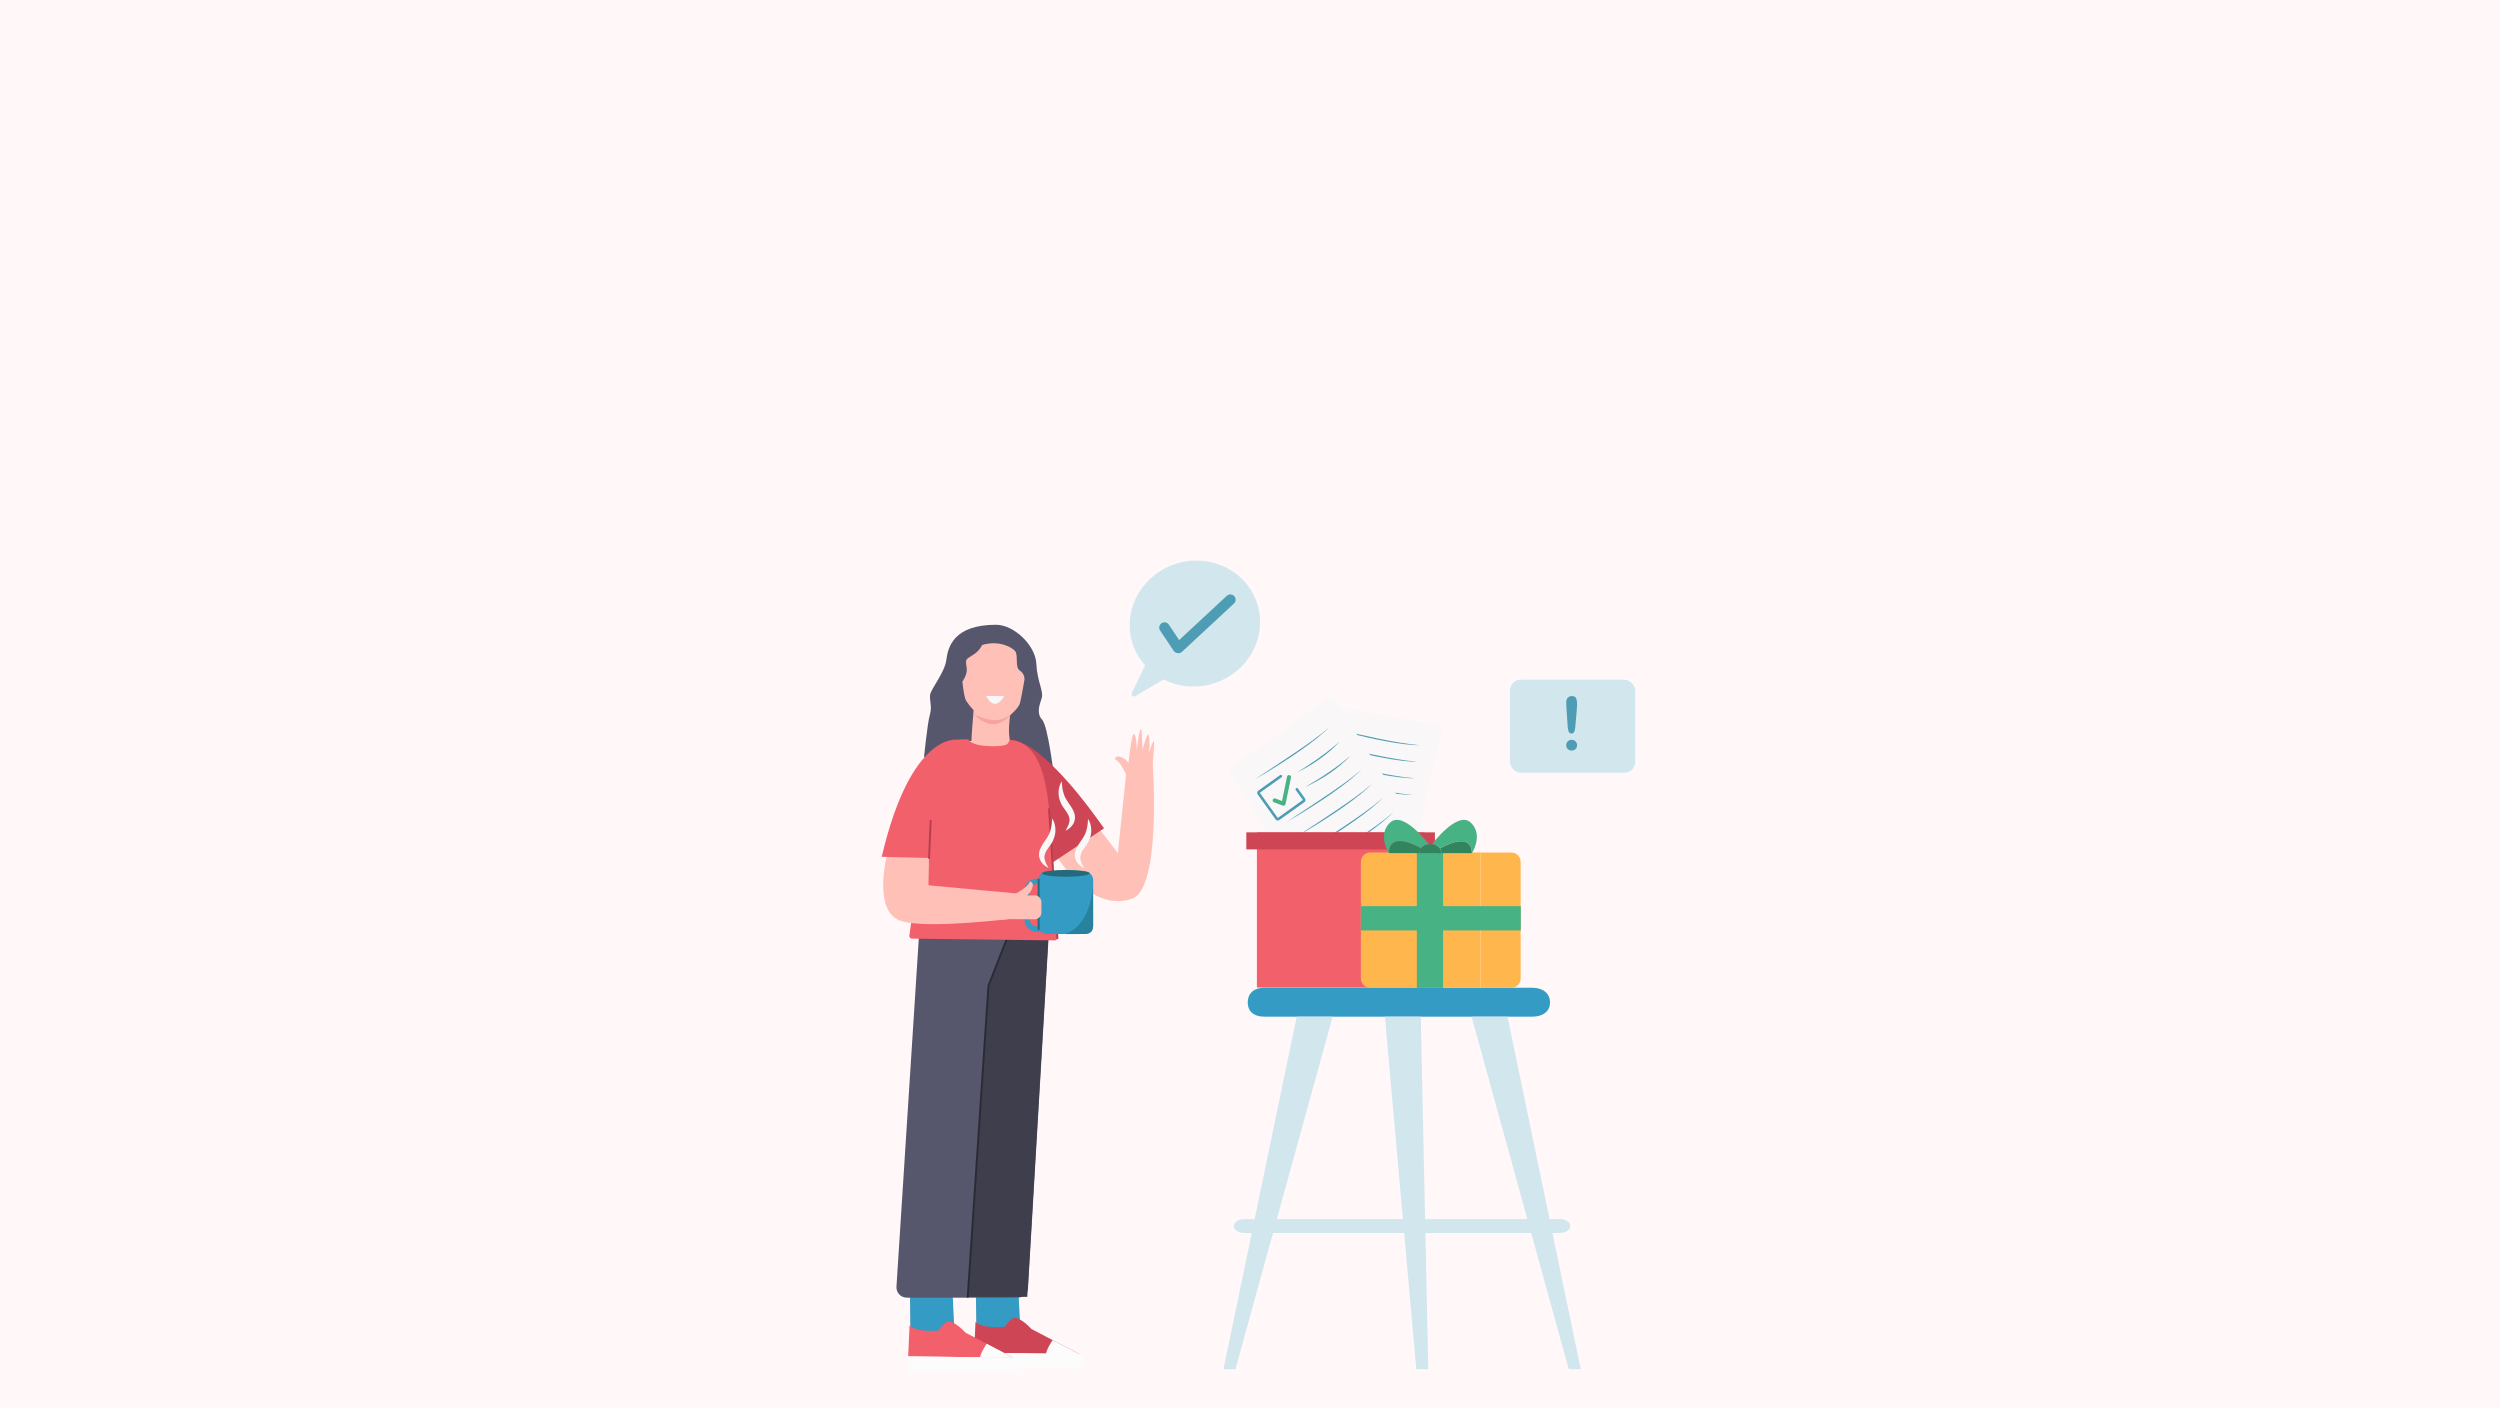 <?xml version="1.0" encoding="UTF-8"?>
<svg id="Layer_1" xmlns="http://www.w3.org/2000/svg" viewBox="0 0 1922.05 1082.35">
  <rect width="1922.05" height="1082.35" fill="#fff7f8"/>
  <g>
    <g>
      <path d="M1177.89,759.4h-205.6c-9.23,0-13.01,5.17-13.01,11.3h0c0,6.14,3.78,10.92,13.01,10.92h205.6c9.23,0,13.83-4.78,13.83-10.92h0c0-6.14-4.61-11.3-13.83-11.3Z" fill="#339bc4"/>
      <polygon points="996.95 781.62 940.64 1052.63 949.83 1052.63 1024.53 781.62 996.95 781.62" fill="#d1e6ed"/>
      <polygon points="1158.97 781.62 1215.28 1052.63 1206.08 1052.63 1131.39 781.62 1158.97 781.62" fill="#d1e6ed"/>
      <polygon points="1092.32 781.62 1098.07 1052.63 1088.88 1052.63 1064.74 781.62 1092.32 781.62" fill="#d1e6ed"/>
      <path d="M1199.19,937.27h-242.46c-4.44,0-8.04,2.4-8.04,5.35s3.6,5.35,8.04,5.35h242.46c4.44,0,8.04-2.4,8.04-5.35s-3.6-5.35-8.04-5.35Z" fill="#d1e6ed"/>
    </g>
    <g>
      <g>
        <path d="M1018.66,542.08s-29.37,109.13-26.33,114.24c3.04,5.1,74.96,31.04,98.3,12.43,0,0-1.76-17.05.63-30.74,2.39-13.69,18.07-79.9,18.07-79.9l-90.67-16.02Z" fill="#f9f7f7"/>
        <g>
          <path d="M1026.66,560.66c21.25,4.42,43.29,10.26,64.88,12.28-1.38-.02-2.76-.03-4.14-.1-9.63-.59-19.2-2.36-28.64-4.24-10.79-2.28-21.52-4.83-32.11-7.95h0Z" fill="#4e9db5"/>
          <path d="M1024.74,573.39c21.25,4.42,43.29,10.26,64.88,12.28-1.38-.02-2.76-.03-4.14-.1-9.63-.59-19.2-2.36-28.64-4.24-10.79-2.28-21.52-4.83-32.11-7.95h0Z" fill="#4e9db5"/>
          <path d="M1022.83,586.12c21.25,4.42,43.29,10.26,64.88,12.28-1.38-.02-2.76-.03-4.14-.1-9.63-.59-19.2-2.36-28.64-4.24-10.79-2.28-21.52-4.83-32.11-7.95h0Z" fill="#4e9db5"/>
          <path d="M1020.92,598.84c21.25,4.42,43.29,10.26,64.88,12.28-1.38-.02-2.76-.03-4.14-.1-9.63-.59-19.2-2.36-28.64-4.24-10.79-2.28-21.52-4.83-32.11-7.95h0Z" fill="#4e9db5"/>
          <path d="M1019.01,611.57c21.25,4.42,43.29,10.26,64.88,12.28-1.38-.02-2.76-.03-4.14-.1-9.63-.59-19.2-2.36-28.64-4.24-10.79-2.28-21.52-4.83-32.11-7.95h0Z" fill="#6194a3"/>
          <path d="M1017.1,624.3c21.25,4.42,43.29,10.26,64.88,12.28-1.38-.02-2.76-.03-4.14-.1-9.63-.59-19.2-2.36-28.64-4.24-10.79-2.28-21.52-4.83-32.11-7.95h0Z" fill="#6194a3"/>
          <path d="M1015.19,637.03c21.25,4.42,43.29,10.26,64.88,12.28-1.38-.02-2.76-.03-4.14-.1-9.63-.59-19.2-2.36-28.64-4.24-10.79-2.28-21.52-4.83-32.11-7.95h0Z" fill="#6194a3"/>
        </g>
      </g>
      <g>
        <path d="M944.7,591.46s61.02,103.04,67.15,104.52c6.12,1.47,79.02-33.87,82.18-65.34,0,0-14.23-11.29-22.85-23.23-8.61-11.94-47.22-72.84-47.22-72.84l-79.25,56.9Z" fill="#f9f7f7"/>
        <g>
          <path d="M964.7,599.14c8.67-5.71,20.79-13.55,29.21-19.31,9.64-6.56,19.35-13.08,28.12-20.8-1.04,1.02-2.07,2.06-3.14,3.06-7.58,6.85-16.01,12.8-24.42,18.56-9.72,6.49-19.59,12.75-29.77,18.49h0Z" fill="#4e9db5"/>
          <path d="M997.2,593.87c10.12-6.28,20.01-13.02,29.16-20.66,1.35-1.05,2.58-2.23,3.91-3.31-9.34,9.99-20.8,17.99-33.07,23.97h0Z" fill="#4e9db5"/>
          <path d="M1003.19,605.24c12.4-7.2,24.5-15.03,35.32-24.48-9.9,10.47-22.28,18.48-35.32,24.48h0Z" fill="#4e9db5"/>
          <path d="M989.42,631.75c8.67-5.71,20.79-13.55,29.21-19.31,9.64-6.56,19.35-13.08,28.12-20.8-1.04,1.02-2.07,2.06-3.14,3.06-7.58,6.85-16.01,12.8-24.42,18.56-9.72,6.49-19.59,12.75-29.77,18.49h0Z" fill="#4e9db5"/>
          <path d="M997.66,642.62c8.67-5.71,20.79-13.55,29.21-19.31,9.64-6.56,19.35-13.08,28.12-20.8-1.04,1.02-2.07,2.06-3.14,3.06-7.58,6.85-16.01,12.8-24.42,18.56-9.72,6.49-19.59,12.75-29.77,18.49h0Z" fill="#4e9db5"/>
          <path d="M1005.9,653.49c8.67-5.71,20.79-13.55,29.21-19.31,9.64-6.56,19.35-13.08,28.12-20.8-1.04,1.02-2.07,2.06-3.14,3.06-7.58,6.85-16.01,12.8-24.42,18.56-9.72,6.49-19.59,12.75-29.77,18.49h0Z" fill="#4e9db5"/>
          <path d="M1014.14,664.36c8.67-5.71,20.79-13.55,29.21-19.31,9.64-6.56,19.35-13.08,28.12-20.8-1.04,1.02-2.07,2.06-3.14,3.06-7.58,6.85-16.01,12.8-24.42,18.56-9.72,6.49-19.59,12.75-29.77,18.49h0Z" fill="#4e9db5"/>
        </g>
      </g>
      <g>
        <path d="M1003.32,613.85l-5.47-7.64c-.32-.45-.94-.55-1.38-.23,0,0-.02.01-.02.02-.45.32-.56.94-.24,1.39l5.47,7.64-19.3,13.8-13.8-19.3,16.76-11.98c.53-.38.56-1.15.07-1.57,0,0-.01-.01-.02-.02-.35-.3-.85-.32-1.23-.05l-16.76,11.98c-.44.31-.73.78-.82,1.31-.09.53.04,1.07.35,1.51l13.8,19.3c.39.55,1.02.84,1.65.84.41,0,.82-.12,1.17-.37l19.3-13.8c.44-.31.73-.78.82-1.31.09-.53-.04-1.07-.35-1.51Z" fill="#4e9db5"/>
        <path d="M991.33,595.92c-.84-.17-1.65.37-1.83,1.2l-3.86,18.73-5.09-1.94c-.8-.3-1.69.1-1.99.9-.3.8.1,1.69.9,1.99l6.69,2.55c.38.15.79.13,1.14-.02.15-.05.3-.11.42-.2.31-.22.53-.55.62-.95l4.21-20.44c.17-.84-.37-1.65-1.2-1.83Z" fill="#47b284"/>
      </g>
    </g>
    <g>
      <rect x="966.34" y="639.93" width="128.68" height="119.32" fill="#f2606b"/>
      <rect x="958.18" y="639.93" width="145" height="13.1" fill="#ce4656"/>
    </g>
    <g>
      <g>
        <path d="M765.88,480.33c13.53,0,30.15,15.64,30.86,29.87.7,14.23,5.92,21.32,4.09,26.72-1.83,5.4-4.02,11.78.39,16.41,4.4,4.63,8.9,41.78,8.9,41.78,0,0-29.08-24.47-40.53-26.16-11.45-1.69-19.9,2.05-29.7.46-9.79-1.59-14.39,14.22-20.31,14.5-5.92.28-9.16-2.11-9.16-2.11,0,0,2.62-25.93,4.45-32.14,1.83-6.21-.14-10.27.14-15,.28-4.73,11.27-17.27,12.54-27.28,1.27-10,5.64-27.05,38.33-27.05Z" fill="#56566d"/>
        <path d="M755.1,495.9c12.26-3.8,22.19,1.27,25.15,4.44,2.96,3.17-.21,12.68,3.8,15.22,4.02,2.54,3.59,6.98,3.59,6.98,0,0-2.32,13.53-3.38,17.75-1.06,4.23-7.61,9.51-7.61,9.51,0,0-2.96,18.39,1.69,23.46,2.63,2.87-2.18,8.58-6.85,13-3.81,3.6-9.81,3.42-13.46-.35-4.97-5.14-11.06-11.88-11.18-14.13-.21-3.8,1.69-25.79,1.69-25.79,0,0-5.5-5.71-6.55-9.09s-2.11-12.89-2.11-12.89c0,0,3.17-4.23,3.38-8.45.21-4.23-1.9-7.4.85-9.51,2.75-2.11,7.96-3.88,10.99-10.15Z" fill="#ffc0b8"/>
        <path d="M771.98,535.21s-6.89,13.36-13.81-.15" fill="#f9f7f7"/>
        <path d="M748.55,548.78h0s17.58,11.11,29.2-.33c0,0-12.01,18.52-29.2.33Z" fill="#f7a39f"/>
      </g>
      <g>
        <g>
          <polygon points="782.45 1023.3 784.65 943.47 749.74 942.14 750.68 1024.97 782.45 1023.3" fill="#ffc5b3"/>
          <path d="M783.17,997.3l1.43,25.62-33.92,2.04-.32-27.9c5.31-.08,26.46.13,32.81.24Z" fill="#339bc4"/>
          <g>
            <path d="M748.95,1039.99l80.84,1.03-36.81-19.26s-8.26-9.29-13.76-8.6c0,0-2.75,1.38-6.88,6.88,0,0-16.17,2.06-22.36-3.78l-1.03,23.74Z" fill="#ce4656"/>
            <path d="M809.31,1030.29s-4.69,6.79-5.18,10.72l25.66.02-20.47-10.74Z" fill="#fcfcfc"/>
            <path d="M748.95,1039.99s-.04,8.23-.04,11.5h84.55s1.02-8-3.67-10.47l-80.84-1.03Z" fill="#fcfcfc"/>
          </g>
        </g>
        <g>
          <polygon points="731.74 1026.12 733.94 946.28 699.03 944.96 699.97 1027.78 731.74 1026.12" fill="#ffc5b3"/>
          <path d="M732.46,996.57l1.43,28.91-33.92,2.3-.32-31.48c5.31-.09,26.46.14,32.81.27Z" fill="#339bc4"/>
          <g>
            <path d="M698.24,1042.8l80.84,1.03-36.81-19.26s-8.26-9.29-13.76-8.6c0,0-2.75,1.38-6.88,6.88,0,0-16.17,2.06-22.36-3.78l-1.03,23.74Z" fill="#f2606b"/>
            <path d="M758.6,1033.1s-4.69,6.79-5.18,10.72l25.66.02-20.47-10.74Z" fill="#fcfcfc"/>
            <path d="M698.24,1042.8s-.04,8.23-.04,11.5h84.55s1.02-8-3.67-10.47l-80.84-1.03Z" fill="#fcfcfc"/>
          </g>
        </g>
        <path d="M806.25,719.57l-15.89,270.63c-.25,4.19-3.71,7.46-7.91,7.46h-85.33c-4.57,0-8.2-3.86-7.9-8.43l17.49-272.65c.27-4.24,3.85-7.51,8.1-7.41l83.72,2.02c4.48.11,7.98,3.91,7.72,8.38Z" fill="#56566d"/>
      </g>
      <polygon points="789.78 997.05 744.02 997.05 759.97 757.79 775.99 715.99 806.35 714.48 789.78 997.05" fill="#3e3e4c"/>
      <polyline points="744.02 997.05 759.97 757.79 778.22 711.22" fill="none" stroke="#2b2b35" stroke-linecap="round" stroke-miterlimit="10" stroke-width="1.5"/>
      <g>
        <path d="M797.55,599.38c4.48,12.43,8.55,28.01,9.95,44.7,2.83,33.61,6.3,70.16,5.45,77.19-.12.98-.94,1.71-1.92,1.73l-109.89-1.37c-1.17.02-2.1-.96-2.02-2.13l16.14-116.83c27.45-2.25,54.94-4.59,82.28-3.3Z" fill="#f2606b"/>
        <g>
          <g>
            <path d="M870.56,690.84c-36.89,13.22-64.93-44.08-64.93-44.08l26.79-25.98,27.01,35.11,7.04-67.12,19.75-1.51s6.91,95.49-15.66,103.58Z" fill="#ffc0b8"/>
            <path d="M885.14,608.87c-5.67-.02-11.35-.11-17.02-.23,0-.89,0-1.74-.05-2.5l-.59-6.65s-4.71-13.21-10.48-15.96c.26-.9,1.43-2.12,2.68-1.99,4.93.52,7.97,4.93,7.97,4.93,0,0,2.29-23.04,4.26-22.11,1.98.94,2.1,13.05,2.1,13.05,0,0,1.81-18.36,3.42-16.83.62.59,0,0,.99,16.03,0,0,3.59-14.08,4.61-11.57,1.27,3.16.5,13.93.5,13.93,0,0,2.91-10.86,3.62-8.77.71,2.09-2.24,31.42-2.24,31.42,0,0-.07,3.07.23,7.24Z" fill="#ffc0b8"/>
          </g>
          <path d="M776.28,569.03s20.55-6.02,72.54,67.81l-39.68,26.35-32.87-94.16Z" fill="#ce4656"/>
        </g>
        <path d="M724.23,608.28s10.81-39.41,11.74-39.7c0,0,3.76-.2,8.58-.1,1.5,2.49,5.79,4.94,16.8,5.2,15.69.36,13.18-2.61,14.92-4.66,22.01.87,30.23,29.03,31.25,71.72l2.49,25.38-95.74-6.44,9.95-51.4Z" fill="#f2606b"/>
        <line x1="806.5" y1="622.11" x2="812.96" y2="721.28" fill="none" stroke="#b73e50" stroke-linecap="round" stroke-miterlimit="10" stroke-width="1.5"/>
        <g>
          <g>
            <g>
              <path d="M801.77,712.25h-4.78c-2.87,0-5.2-2.33-5.2-5.2v-22.12c0-2.87,2.33-5.2,5.2-5.2h4.78v-4.16h-4.78c-5.16,0-9.36,4.2-9.36,9.36v22.12c0,5.16,4.2,9.36,9.36,9.36h4.78v-4.16Z" fill="#339bc4"/>
              <rect x="798.5" y="669.99" width="41.93" height="48.09" rx="6.24" ry="6.24" fill="#339bc4"/>
              <ellipse cx="819.44" cy="671.44" rx="18.32" ry="2.63" fill="#236b7c"/>
              <line x1="798.5" y1="676.23" x2="798.5" y2="714.33" fill="none" stroke="#236b7c" stroke-linecap="round" stroke-miterlimit="10" stroke-width="1.5"/>
            </g>
            <g>
              <path d="M806.65,629.24c.66,2.31,1.36,6,.47,10.28-1.87,8.97-9.03,12.35-8.41,19.11.19,2.03,1.14,5.08,5.14,8.63" fill="none"/>
              <path d="M808.91,629.24c3.11,4.63,3.28,11.25.9,16.38-1.76,4.61-6.23,7.84-6.81,12.68-.27,2.74,1.22,5.86,3.11,8.96-3.51-1.58-6.53-4.59-7.19-8.67-1.11-7.7,6.55-12.75,8.44-19.42,1.05-2.99,1.47-6.29,1.55-9.94h0Z" fill="#f9f7f7"/>
            </g>
            <path d="M816.36,600.62c-3.11,4.63-3.28,11.25-.9,16.38,1.76,4.61,6.23,7.84,6.81,12.68.27,2.74-1.22,5.86-3.11,8.96,3.51-1.58,6.53-4.59,7.19-8.67,1.11-7.7-6.55-12.75-8.44-19.42-1.05-2.99-1.47-6.29-1.55-9.94h0Z" fill="#f9f7f7"/>
            <g>
              <path d="M834.21,629.5c.66,2.31,1.36,6,.47,10.28-1.87,8.97-9.03,12.35-8.41,19.11.19,2.03,1.14,5.08,5.14,8.63" fill="none"/>
              <path d="M836.47,629.5c3.11,4.63,3.28,11.25.9,16.38-1.76,4.61-6.23,7.84-6.81,12.68-.27,2.74,1.22,5.86,3.11,8.96-3.51-1.58-6.53-4.59-7.19-8.67-1.11-7.7,6.55-12.75,8.44-19.42,1.05-2.99,1.47-6.29,1.55-9.94h0Z" fill="#f9f7f7"/>
            </g>
            <path d="M834.18,718.08l-14.34.08.43-.61c19.22-7.81,20.07-37.21,20.07-37.21l.08,31.5c-.14,4.29-1.96,5.97-6.24,6.24Z" fill="#28829e"/>
          </g>
          <g>
            <path d="M681.86,657.98s-11.25,43.11,11.09,50.16c20.2,6.38,88.14-2.16,88.14-2.16l2.2-18.9-69.48-6.45.46-21.86s-16.07-2.38-32.41-.79Z" fill="#ffc0b8"/>
            <path d="M795.42,688.37l-5.73.09s4.2-3.32,4.41-8.27c.05-1.26-1.24-2.35-2.16-2.55-2.37,5.94-15.26,11.47-15.26,11.47l-6.6,1.01c-.75.09-1.6.16-2.49.21.24,5.67.51,11.34.85,17,4.14-.56,7.21-.69,7.21-.69,0,0,11.47.03,19.73.14,2.9.04,5.27-2.3,5.27-5.2v-8.02c0-2.89-2.35-5.22-5.24-5.2Z" fill="#ffc0b8"/>
          </g>
          <g>
            <path d="M735.89,568.66s-35.5-6.08-57.99,90.05c0,0,17.05.54,38.74.97l19.25-91.01Z" fill="#f2606b"/>
            <line x1="714.29" y1="659.68" x2="715.52" y2="631.11" fill="none" stroke="#b73e50" stroke-linecap="round" stroke-miterlimit="10" stroke-width="1.5"/>
          </g>
        </g>
      </g>
    </g>
    <g>
      <path d="M904.43,433.34c-25.34,7.79-40.63,33.47-34.59,58.16,1.89,7.72,5.61,14.49,10.57,20.03l-10.27,21.39c-.79,1.64,1.07,3.23,2.67,2.28l21.74-12.86c11.42,5.79,25.26,7.29,38.78,3.01,25.54-8.08,40.57-34.31,33.89-59.1-7.11-26.38-35.57-41.28-62.79-32.92Z" fill="#d1e6ed"/>
      <path d="M948.89,458.3c-1.52-1.64-4.08-1.73-5.71-.21l-36.63,34.02-7.9-11.85c-1.24-1.86-3.75-2.36-5.6-1.12-1.86,1.24-2.36,3.75-1.12,5.6l10.38,15.57c.59.89,1.48,1.47,2.45,1.69.39.12.8.21,1.21.21.98,0,1.97-.36,2.75-1.08l39.96-37.12c1.64-1.52,1.73-4.08.21-5.71Z" fill="#4e9db5"/>
    </g>
    <g>
      <g>
        <g>
          <path d="M1138.32,655.41v104.06h23.55c4,0,7.23-3.24,7.23-7.23v-89.59c0-4-3.24-7.23-7.23-7.23h-23.55Z" fill="#ffb64d"/>
          <path d="M1053.47,759.47h84.84v-104.07h-84.84c-4,0-7.23,3.24-7.23,7.23v89.6c0,4,3.24,7.23,7.23,7.23Z" fill="#ffb64d"/>
        </g>
        <rect x="1089.3" y="655.41" width="20.17" height="104.06" fill="#47b284"/>
        <rect x="1098.39" y="644.51" width="18.67" height="122.99" transform="translate(401.72 1813.72) rotate(-90)" fill="#47b284"/>
      </g>
      <g>
        <path d="M1135.39,642.09c.18,2.52-.21,4.98-.82,7.1-1.11,3.94-2.93,6.73-2.93,6.73-.49-14.6-15.77-8.48-24.61-3.69-.03-.03-.05-.07-.08-.1-.06-.09-.12-.18-.2-.26-.13-.18-.28-.34-.45-.5-.06-.09-.15-.16-.23-.24h0c-.41-.39-.88-.73-1.39-1.01-.18-.12-.38-.21-.57-.29-.04-.03-.08-.04-.12-.05-.3-.14-.61-.26-.93-.34-.22-.07-.45-.12-.68-.16-.09-.02-.19-.03-.29-.05-.39-.06-.79-.09-1.2-.09,0,0,19.74-26.22,29.82-16.74,3.17,2.97,4.43,6.4,4.69,9.7Z" fill="#47b284"/>
        <path d="M1131.64,655.93h-23.42c0-.23,0-.47-.05-.69-.02-.23-.06-.45-.11-.67-.02-.11-.05-.22-.08-.32-.02-.11-.06-.22-.1-.32-.17-.54-.41-1.04-.74-1.5-.03-.06-.07-.12-.11-.18,8.83-4.79,24.12-10.91,24.61,3.69Z" fill="#32845f"/>
        <path d="M1108.21,655.93h-16.98c0-1.36.43-2.63,1.19-3.69.28-.4.6-.77.97-1.11,1.33-1.23,3.16-1.99,5.18-1.99h2.31c.41,0,.81.03,1.2.09.09.02.19.03.29.05.23.04.46.09.68.16.32.09.63.2.93.34.04,0,.08.03.12.05.19.09.39.19.57.29.51.27.98.61,1.39,1.01.08.08.17.15.24.24.16.16.31.33.45.5.08.09.15.17.2.26l.19.28c.3.47.55.97.74,1.5.04.1.06.21.1.32.03.1.06.21.08.32.06.22.09.44.11.67.03.23.04.46.04.69Z" fill="#32845f"/>
        <path d="M1098.57,649.13c-2.03,0-3.86.77-5.18,1.99-.37.34-.69.71-.97,1.11-8.83-4.79-24.12-10.91-24.61,3.69,0,0-9.13-14.06.94-23.53,10.07-9.48,29.82,16.74,29.82,16.74Z" fill="#47b284"/>
        <path d="M1092.42,652.24c-.76,1.07-1.19,2.34-1.19,3.69h-23.42c.49-14.6,15.77-8.48,24.61-3.69Z" fill="#32845f"/>
      </g>
    </g>
    <g>
      <rect x="1160.91" y="522.58" width="96.29" height="71.54" rx="8.41" ry="8.41" transform="translate(2418.11 1116.69) rotate(-180)" fill="#d1e6ed"/>
      <path d="M1205.28,558.83l-.89-13.25c-.17-2.58-.25-4.44-.25-5.56,0-1.53.4-2.73,1.2-3.58.8-.86,1.86-1.29,3.17-1.29,1.59,0,2.65.55,3.18,1.65.53,1.1.8,2.68.8,4.75,0,1.22-.06,2.45-.19,3.71l-1.19,13.64c-.13,1.62-.41,2.87-.83,3.74-.42.87-1.13,1.3-2.1,1.3s-1.69-.42-2.08-1.26c-.39-.84-.66-2.12-.83-3.83ZM1208.35,577.04c-1.12,0-2.11-.37-2.95-1.09-.84-.73-1.26-1.75-1.26-3.06,0-1.14.4-2.12,1.2-2.92.8-.8,1.79-1.2,2.95-1.2s2.15.4,2.97,1.2c.82.8,1.23,1.78,1.23,2.92,0,1.29-.42,2.31-1.25,3.04-.83.74-1.8,1.11-2.91,1.11Z" fill="#4e9db5"/>
    </g>
  </g>
</svg>